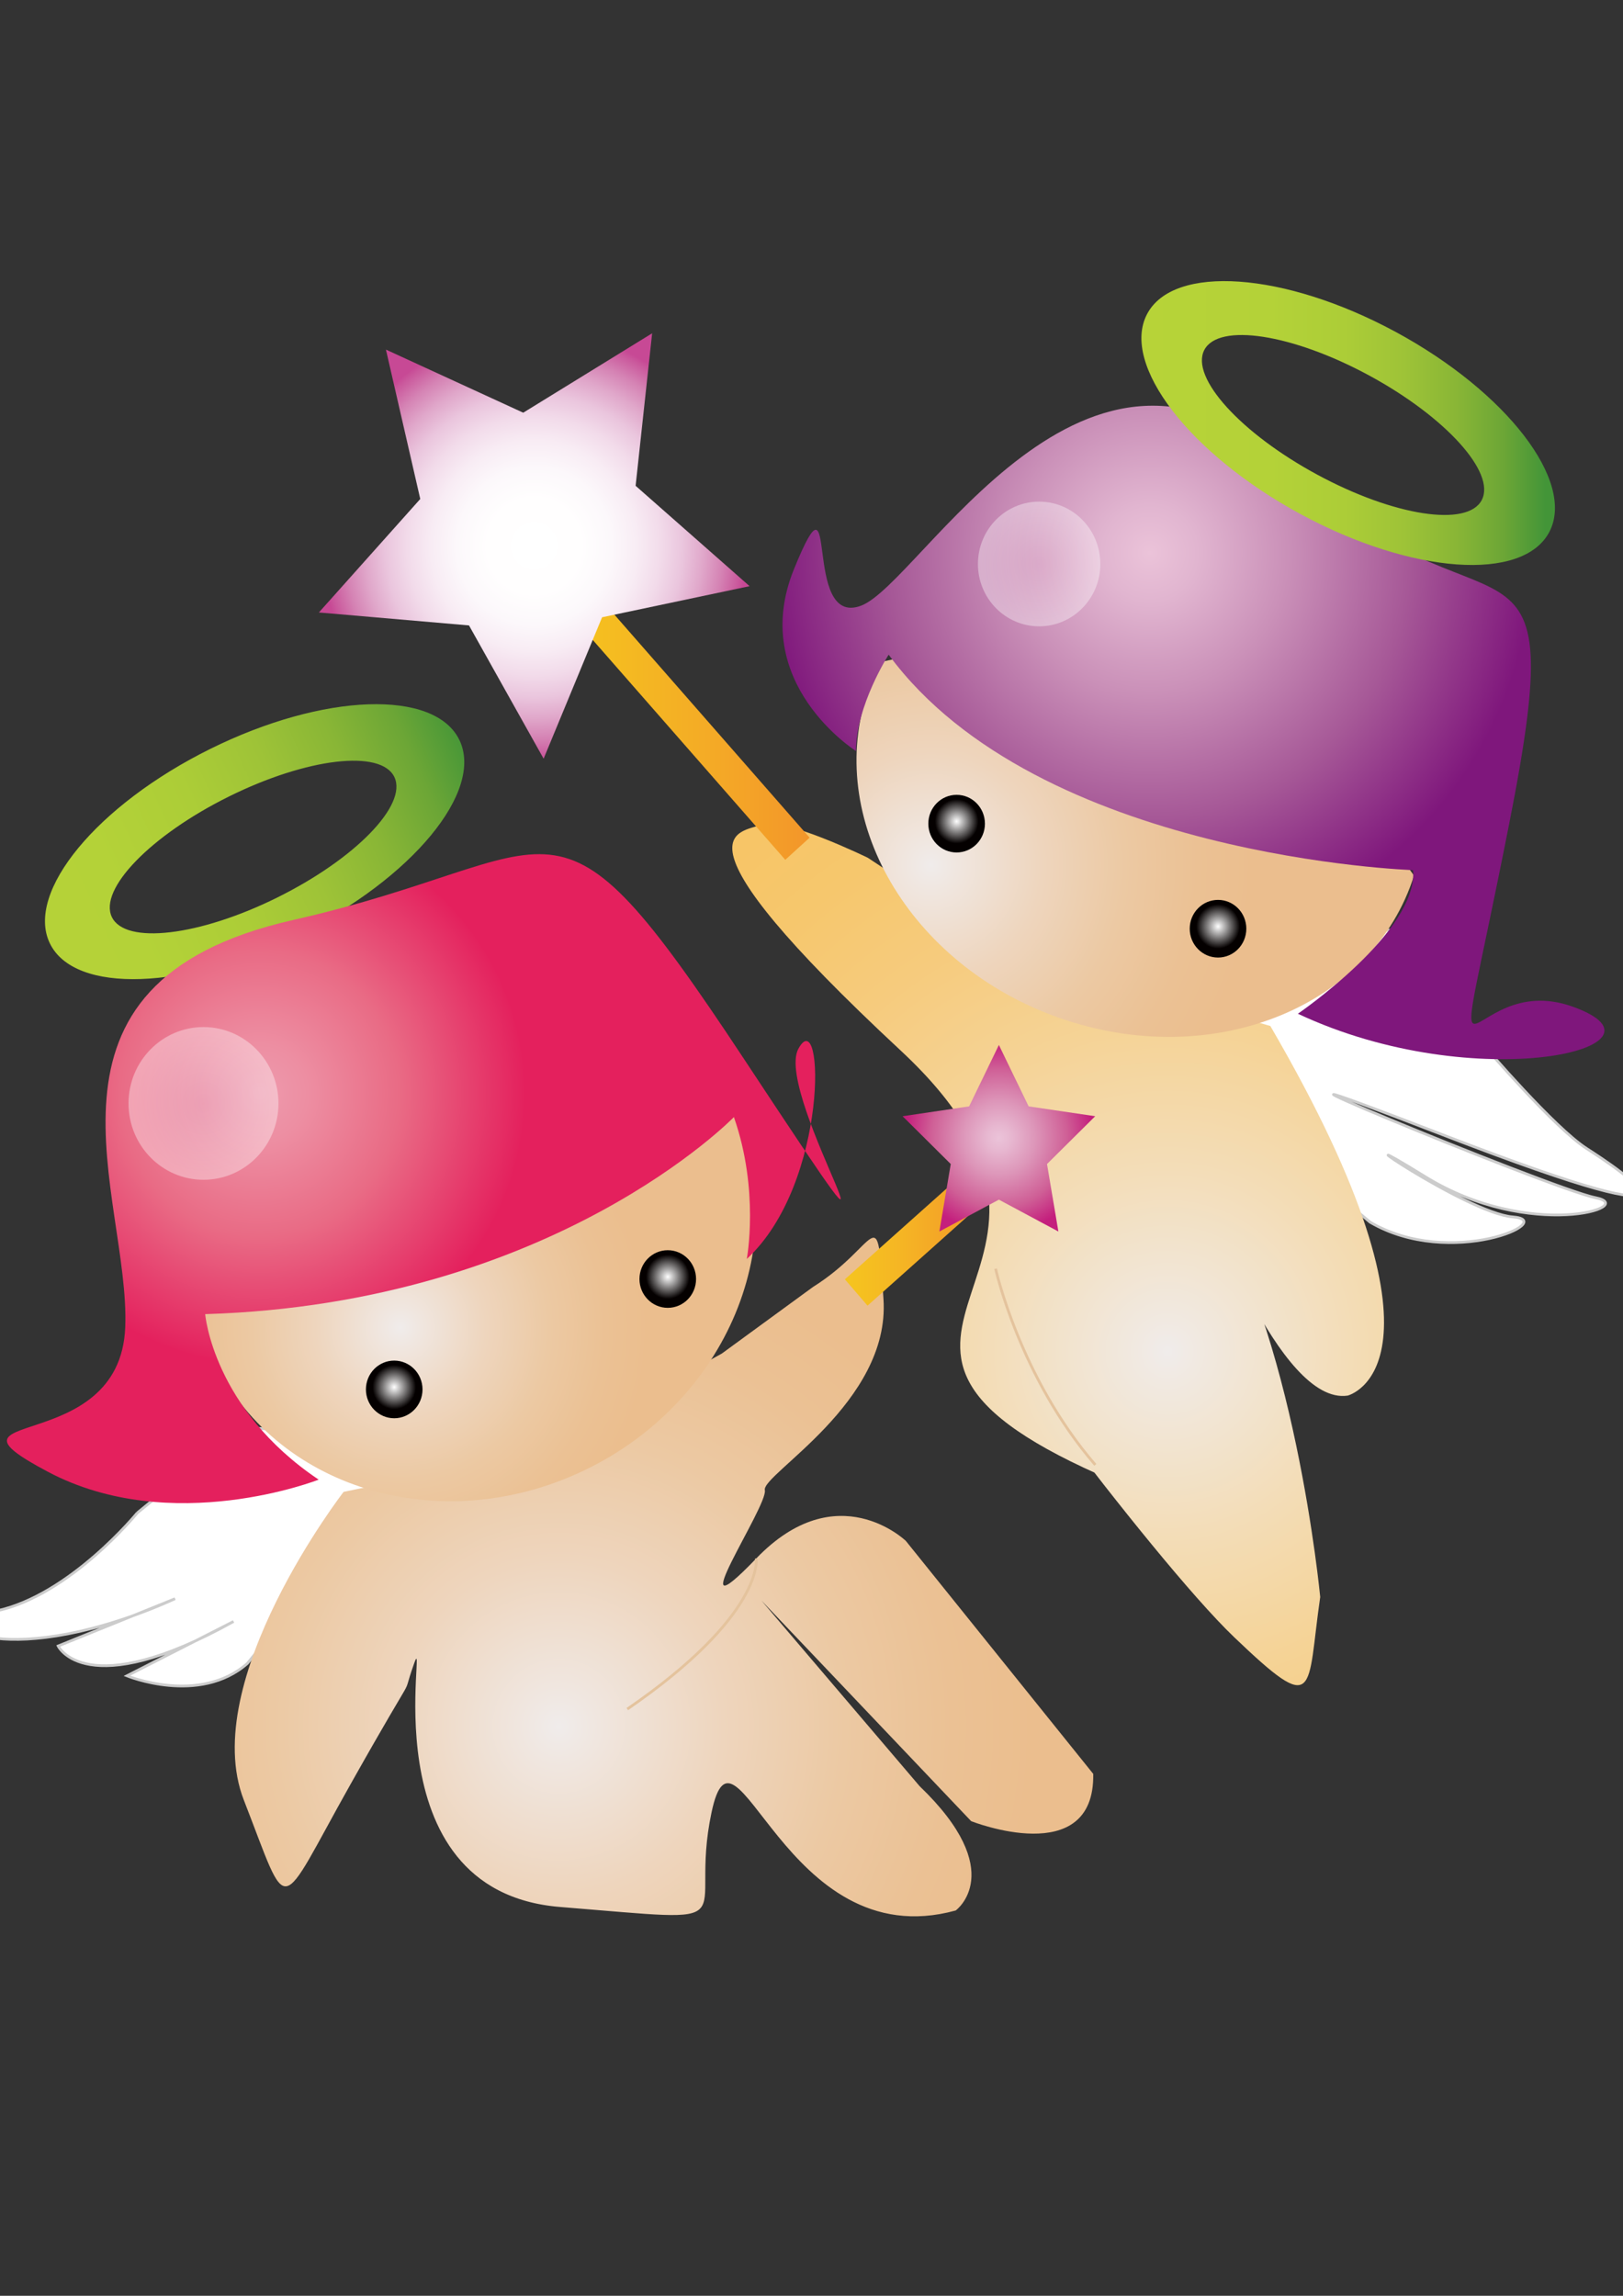 <?xml version="1.0"?>
<svg
    xmlns:rdf="http://www.w3.org/1999/02/22-rdf-syntax-ns#"
    xmlns="http://www.w3.org/2000/svg"
    xmlns:cc="http://web.resource.org/cc/"
    xmlns:xlink="http://www.w3.org/1999/xlink"
    xmlns:dc="http://purl.org/dc/elements/1.1/"
    xmlns:svg="http://www.w3.org/2000/svg"
    xmlns:inkscape="http://www.inkscape.org/namespaces/inkscape"
    xmlns:sodipodi="http://sodipodi.sourceforge.net/DTD/sodipodi-0.dtd"
    xmlns:ns1="http://sozi.baierouge.fr"
    id="&#x56FE;&#x5C42;_1"
    xml:space="preserve"
    viewBox="0 0 595.28 841.89"
    y="0px"
    version="1.1"
    enable-background="new 0 0 595.28 841.89"
    x="0px"
  >
<rect x="0" y="0" width="595.28" height="841.89" fill="#333333" stroke="none"/>
<path
      stroke="#ccc"
      d="m50.34 554.8s-24.596 30.182-51.711 35.962 5.676 22.475 65.586-4.501l-42.883 17.342s10.088 21.194 64.326-8.987l-39.103 19.916s26.487 10.913 44.146-4.501l39.099-48.171 15.768-34.035-56.758-4.501-38.472 31.48z"
      fill="#fff"
  />
<radialGradient
      id="SVGID_1_"
      gradientUnits="userSpaceOnUse"
      cy="131.22"
      cx="18.547"
      gradientTransform="matrix(7.568 0 0 7.707 64.581 -378.24)"
      r="23.027"
    >
	<stop
        stop-color="#fff"
        offset="0"
    />
	<stop
        stop-color="#F0ECEB"
        offset="0"
    />
	<stop
        stop-color="#F0E7E1"
        offset=".07"
    />
	<stop
        stop-color="#EED5BD"
        offset=".346"
    />
	<stop
        stop-color="#ECC9A3"
        offset=".602"
    />
	<stop
        stop-color="#EBC194"
        offset=".828"
    />
	<stop
        stop-color="#EBBE8E"
        offset="1"
    />
</radialGradient
  >
<path
      d="m126.02 547.09s-53.606 69.373-36.579 113.04 11.98 42.391 39.099-5.78 17.659-28.255 23.335-44.316-18.288 83.493 53.606 89.273 46.663 7.067 55.495-34.683 26.487 53.311 89.554 35.97c0 0 19.555-14.135-13.244-45.604l-58.019-68.078 76.938 80.927s45.406 17.988 44.771-17.342l-68.73-85.428s-25.228-24.401-54.87 6.428 4.412-19.268 3.152-25.048 46.042-32.116 43.515-70.014-1.261-19.908-25.856-4.493l-33.427 24.409-63.694 35.322-75.04 15.41z"
      fill="url(#SVGID_1_)"
  />
<radialGradient
      id="SVGID_2_"
      gradientUnits="userSpaceOnUse"
      cy="112.24"
      cx="10.871"
      gradientTransform="matrix(7.568 0 0 7.707 64.581 -378.24)"
      r="12.008"
    >
	<stop
        stop-color="#fff"
        offset="0"
    />
	<stop
        stop-color="#F0ECEB"
        offset="0"
    />
	<stop
        stop-color="#F0E7E1"
        offset=".07"
    />
	<stop
        stop-color="#EED5BD"
        offset=".346"
    />
	<stop
        stop-color="#ECC9A3"
        offset=".602"
    />
	<stop
        stop-color="#EBC194"
        offset=".828"
    />
	<stop
        stop-color="#EBBE8E"
        offset="1"
    />
</radialGradient
  >
<path
      d="m270.05 408.85c21.1 48.69-5.022 107.58-58.336 131.54s-113.63 3.929-134.73-44.769c-1.459-3.364-2.694-6.781-3.706-10.229-0.311-1.062-0.603-2.115-0.872-3.184l71.905-104.68 125.74 31.32z"
      fill="url(#SVGID_2_)"
  />
			<linearGradient
      id="SVGID_3_"
      x1="-22.627"
      gradientUnits="userSpaceOnUse"
      y1="310.38"
      gradientTransform="translate(8.462 46.697)"
      x2="168.47"
      y2="224.33"
    >
			<stop
        stop-color="#fff"
        offset="0"
    />
			<stop
        stop-color="#B7D338"
        offset="0"
    />
			<stop
        stop-color="#B4D238"
        offset=".312"
    />
			<stop
        stop-color="#ACCD37"
        offset=".491"
    />
			<stop
        stop-color="#9EC337"
        offset=".635"
    />
			<stop
        stop-color="#89B636"
        offset=".762"
    />
			<stop
        stop-color="#6CA636"
        offset=".876"
    />
			<stop
        stop-color="#439538"
        offset=".978"
    />
		</linearGradient
  >
		<path
      d="m168.53 271.44c-8.972-18.79-49.886-17.364-91.386 3.18-41.501 20.551-67.866 52.446-58.898 71.236 8.972 18.791 49.885 17.364 91.386-3.184 41.5-20.56 67.87-52.45 58.9-71.24zm-66.85 57.7c-28.616 14.169-55.775 17.364-60.664 7.132-4.881-10.236 14.352-30.024 42.968-44.193 28.619-14.169 55.779-17.36 60.664-7.124 4.89 10.23-14.35 30.01-42.97 44.18z"
      fill="url(#SVGID_3_)"
  />
<path
      stroke="#ccc"
      d="m544.77 383.95s25.23 29.546 37.211 37.253 56.758 37.258-52.975-5.133 39.73 19.9 56.13 23.121-23.967 16.047-62.434-7.707 15.135 13.488 32.163 14.768-22.704 19.269-52.347 1.927l-35.947-30.182-17.655-50.745s22.067-28.259 23.96-28.259c1.892 0 44.15 2.566 44.15 2.566l27.76 42.38z"
      fill="#fff"
  />
<radialGradient
      id="SVGID_4_"
      gradientUnits="userSpaceOnUse"
      cy="113.38"
      cx="48.05"
      gradientTransform="matrix(7.568 0 0 7.707 64.581 -378.24)"
      r="31.492"
    >
	<stop
        stop-color="#fff"
        offset="0"
    />
	<stop
        stop-color="#F0ECEB"
        offset="0"
    />
	<stop
        stop-color="#F1E9E1"
        offset=".048"
    />
	<stop
        stop-color="#F3DDB8"
        offset=".276"
    />
	<stop
        stop-color="#F5D396"
        offset=".491"
    />
	<stop
        stop-color="#F6CB7D"
        offset=".69"
    />
	<stop
        stop-color="#F6C76D"
        offset=".866"
    />
	<stop
        stop-color="#F7C567"
        offset="1"
    />
</radialGradient
  >
<path
      d="m318.37 314.59s-31.535-15.411-39.103-12.201-36.579 1.287 51.083 82.854-42.883 104.05 72.522 155.43-8.189-21.194-35.312-50.744 54.238 80.927 85.138 110.48 26.487 19.916 31.527-14.767c0 0-9.46-99.563-42.251-147.09 0 0 27.122 77.072 52.346 73.219 0 0 44.15-10.921-28.379-135.52l-46.042-13.488-78.198-32.756-23.34-15.41z"
      fill="url(#SVGID_4_)"
  />
<linearGradient
      id="SVGID_5_"
      y2="454.62"
      gradientUnits="userSpaceOnUse"
      y1="454.62"
      x2="361.56"
      x1="309.88"
    >
	<stop
        stop-color="#fff"
        offset="0"
    />
	<stop
        stop-color="#F5C51E"
        offset="0"
    />
	<stop
        stop-color="#F5B624"
        offset=".383"
    />
	<stop
        stop-color="#F3962A"
        offset="1"
    />
</linearGradient
  >
<polygon
      points="353.25 430.43 309.88 469.14 318.19 478.8 361.56 440.1"
      fill="url(#SVGID_5_)"
  />
<radialGradient
      id="SVGID_6_"
      gradientUnits="userSpaceOnUse"
      cy="101.1"
      cx="4.044"
      gradientTransform="matrix(7.568 0 0 7.707 64.581 -378.24)"
      r="12.857"
    >
	<stop
        stop-color="#fff"
        offset="0"
    />
	<stop
        stop-color="#EE9AAD"
        offset="0"
    />
	<stop
        stop-color="#ED8EA2"
        offset=".182"
    />
	<stop
        stop-color="#E96B85"
        offset=".526"
    />
	<stop
        stop-color="#E4225E"
        offset=".993"
    />
	<stop
        stop-color="#E4205D"
        offset="1"
    />
</radialGradient
  >
<path
      d="m116.88 542.6s-53.92 21.195-99.327-2.89 26.487-4.817 28.379-52.987-40.677-126.21 61.488-149.33 93.651-57.805 165.54 51.061 10.406 13.488 19.866-3.854 11.351 49.134-18.919 77.072c0 0 4.729-25.048-4.73-52.023 0 0-66.218 68.402-193.92 72.256-0.007-0.01 2.831 34.67 41.62 60.69z"
      fill="url(#SVGID_6_)"
  />
<radialGradient
      id="SVGID_7_"
      gradientUnits="userSpaceOnUse"
      cy="90.23"
      cx="36.594"
      gradientTransform="matrix(7.568 0 0 7.707 64.581 -378.24)"
      r="15.586"
    >
	<stop
        stop-color="#fff"
        offset="0"
    />
	<stop
        stop-color="#F0ECEB"
        offset="0"
    />
	<stop
        stop-color="#F0E7E1"
        offset=".07"
    />
	<stop
        stop-color="#EED5BD"
        offset=".346"
    />
	<stop
        stop-color="#ECC9A3"
        offset=".602"
    />
	<stop
        stop-color="#EBC194"
        offset=".828"
    />
	<stop
        stop-color="#EBBE8E"
        offset="1"
    />
</radialGradient
  >
<path
      d="m518.63 321.1c-15.069 47.512-72.227 71.229-127.68 52.991-55.465-18.233-88.205-71.522-73.143-119.03 1.042-3.289 2.291-6.465 3.717-9.514 0.437-0.933 0.898-1.855 1.364-2.77l120.84-25.531 74.9 103.85z"
      fill="url(#SVGID_7_)"
  />
<radialGradient
      id="SVGID_8_"
      gradientUnits="userSpaceOnUse"
      cy="103.23"
      cx="39.878"
      gradientTransform="matrix(7.568 0 0 7.707 64.581 -378.24)"
      r="4.554"
    >
	<stop
        stop-color="#fff"
        offset="0"
    />
	<stop
        stop-color="#EBC3D9"
        offset="0"
    />
	<stop
        stop-color="#E7B7D0"
        offset=".133"
    />
	<stop
        stop-color="#DD96B9"
        offset=".385"
    />
	<stop
        stop-color="#CF5F96"
        offset=".726"
    />
	<stop
        stop-color="#C41F7D"
        offset="1"
    />
</radialGradient
  >
<polygon
      points="366.37 383.2 377.28 405.72 401.69 409.33 384.02 426.86 388.19 451.61 366.37 439.92 344.54 451.61 348.71 426.86 331.05 409.33 355.45 405.72"
      fill="url(#SVGID_8_)"
  />
<radialGradient
      id="SVGID_9_"
      gradientUnits="userSpaceOnUse"
      cy="75.383"
      cx="47.187"
      gradientTransform="matrix(7.568 0 0 7.707 64.581 -378.24)"
      r="18.556"
    >
	<stop
        stop-color="#fff"
        offset="0"
    />
	<stop
        stop-color="#EBC3D9"
        offset="0"
    />
	<stop
        stop-color="#E1B5D0"
        offset=".124"
    />
	<stop
        stop-color="#CA90B8"
        offset=".36"
    />
	<stop
        stop-color="#A65897"
        offset=".68"
    />
	<stop
        stop-color="#7F177C"
        offset="1"
    />
</radialGradient
  >
<path
      d="m313.95 275.41s-39.731-25.049-22.704-66.795 2.52 21.838 24.595 13.488 82.621-120.11 156.41-50.741 105.31 8.994 81.354 130.38-17.663 52.668 23.324 67.439-35.312 33.396-100.89 2.566c0 0 44.135-30.182 42.243-52.664 0 0-137.48-4.498-192.34-79 0.01-0.02-11.98 18.61-11.98 35.31z"
      fill="url(#SVGID_9_)"
  />
<linearGradient
      id="SVGID_10_"
      y2="264.49"
      gradientUnits="userSpaceOnUse"
      y1="264.49"
      x2="296.95"
      x1="206.14"
    >
	<stop
        stop-color="#fff"
        offset="0"
    />
	<stop
        stop-color="#F5C51E"
        offset="0"
    />
	<stop
        stop-color="#F4AB26"
        offset=".588"
    />
	<stop
        stop-color="#F3962A"
        offset="1"
    />
</linearGradient
  >
<polygon
      points="288.02 315.3 206.14 221.8 215.09 213.68 296.95 307.18"
      fill="url(#SVGID_10_)"
  />
			<linearGradient
      id="SVGID_11_"
      x1="410.18"
      gradientUnits="userSpaceOnUse"
      y1="108.44"
      gradientTransform="translate(8.462 46.697)"
      x2="561.86"
      y2="108.44"
    >
			<stop
        stop-color="#fff"
        offset="0"
    />
			<stop
        stop-color="#B7D338"
        offset="0"
    />
			<stop
        stop-color="#B4D238"
        offset=".312"
    />
			<stop
        stop-color="#ACCD37"
        offset=".491"
    />
			<stop
        stop-color="#9EC337"
        offset=".635"
    />
			<stop
        stop-color="#89B636"
        offset=".762"
    />
			<stop
        stop-color="#6CA636"
        offset=".876"
    />
			<stop
        stop-color="#439538"
        offset=".978"
    />
		</linearGradient
  >
		<path
      d="m511.91 121.72c-40.759-22.042-81.598-24.943-91.22-6.492-9.623 18.456 15.615 51.279 56.366 73.325 40.758 22.042 81.59 24.943 91.22 6.492 9.61-18.45-15.62-51.28-56.37-73.33zm31.57 61.65c-5.232 10.052-32.267 5.878-60.364-9.322-28.099-15.2-46.642-35.665-41.401-45.717 5.247-10.048 32.273-5.882 60.38 9.318 28.09 15.2 46.63 35.67 41.38 45.72z"
      fill="url(#SVGID_11_)"
  />
<radialGradient
      id="SVGID_12_"
      gradientUnits="userSpaceOnUse"
      cy="75.054"
      cx="17.359"
      gradientTransform="matrix(7.568 0 0 7.707 64.581 -378.24)"
      r="10.28"
    >
	<stop
        stop-color="#fff"
        offset="0"
    />
	<stop
        stop-color="#FFFEFE"
        offset=".22"
    />
	<stop
        stop-color="#FCF8FB"
        offset=".364"
    />
	<stop
        stop-color="#F8ECF4"
        offset=".487"
    />
	<stop
        stop-color="#F2DBEA"
        offset=".598"
    />
	<stop
        stop-color="#EAC5DD"
        offset=".701"
    />
	<stop
        stop-color="#E0A7CA"
        offset=".798"
    />
	<stop
        stop-color="#D583B4"
        offset=".89"
    />
	<stop
        stop-color="#CA589C"
        offset=".976"
    />
	<stop
        stop-color="#C74995"
        offset="1"
    />
</radialGradient
  >
<polygon
      points="141.55 128.2 191.91 151.34 239.19 122.22 233.13 178.15 274.93 214.95 220.83 226.36 199.39 278.22 172.02 229.35 116.96 224.6 154.14 182.98"
      fill="url(#SVGID_12_)"
  />
<radialGradient
      id="SVGID_13_"
      gradientUnits="userSpaceOnUse"
      cy="75.909"
      cx="41.829"
      gradientTransform="matrix(7.568 0 0 7.707 64.581 -378.24)"
      r="2.966"
    >
	<stop
        stop-color="#fff"
        offset="0"
    />
	<stop
        stop-color="#EBC3D9"
        offset="0"
    />
	<stop
        stop-color="#EECFE0"
        offset=".245"
    />
	<stop
        stop-color="#F9ECF3"
        offset=".706"
    />
	<stop
        stop-color="#fff"
        offset="1"
    />
</radialGradient
  >
<path
      opacity=".37"
      d="m403.58 206.82c0 12.623-10.051 22.858-22.444 22.858-12.401 0-22.452-10.236-22.452-22.858 0-12.629 10.051-22.866 22.452-22.866 12.39 0 22.44 10.24 22.44 22.87z"
      fill="url(#SVGID_13_)"
  />
<radialGradient
      id="SVGID_14_"
      gradientUnits="userSpaceOnUse"
      cy="101.58"
      cx="1.329"
      gradientTransform="matrix(7.568 0 0 7.707 64.581 -378.24)"
      r="3.633"
    >
	<stop
        stop-color="#fff"
        offset="0"
    />
	<stop
        stop-color="#EBC3D9"
        offset="0"
    />
	<stop
        stop-color="#EECFE0"
        offset=".245"
    />
	<stop
        stop-color="#F9ECF3"
        offset=".706"
    />
	<stop
        stop-color="#fff"
        offset="1"
    />
</radialGradient
  >
<path
      opacity=".37"
      d="m102.13 404.64c0 15.463-12.309 27.996-27.489 27.996-15.191 0-27.5-12.532-27.5-27.996 0-15.471 12.309-28.007 27.5-28.007 15.182 0.01 27.489 12.54 27.489 28.01z"
      fill="url(#SVGID_14_)"
  />
<radialGradient
      id="SVGID_15_"
      gradientUnits="userSpaceOnUse"
      cy="115.08"
      cx="10.573"
      gradientTransform="matrix(7.568 0 0 7.707 64.581 -378.24)"
      r="1.055"
    >
	<stop
        stop-color="#fff"
        offset="0"
    />
	<stop
        stop-color="#040000"
        offset="1"
    />
</radialGradient
  >
<path
      d="m154.97 509.51c0 5.841-4.645 10.575-10.38 10.575s-10.379-4.734-10.379-10.575 4.645-10.567 10.379-10.567c5.73 0.01 10.38 4.74 10.38 10.58z"
      fill="url(#SVGID_15_)"
  />
<radialGradient
      id="SVGID_16_"
      gradientUnits="userSpaceOnUse"
      cy="109.83"
      cx="23.831"
      gradientTransform="matrix(7.568 0 0 7.707 64.581 -378.24)"
      r="1.055"
    >
	<stop
        stop-color="#fff"
        offset="0"
    />
	<stop
        stop-color="#040000"
        offset="1"
    />
</radialGradient
  >
<path
      d="m255.3 469.03c0 5.841-4.645 10.567-10.38 10.567s-10.379-4.727-10.379-10.567 4.645-10.566 10.379-10.566c5.74 0 10.38 4.73 10.38 10.57z"
      fill="url(#SVGID_16_)"
  />
<radialGradient
      id="SVGID_17_"
      gradientUnits="userSpaceOnUse"
      cy="88.159"
      cx="37.831"
      gradientTransform="matrix(7.568 0 0 7.707 64.581 -378.24)"
      r="1.055"
    >
	<stop
        stop-color="#fff"
        offset="0"
    />
	<stop
        stop-color="#040000"
        offset="1"
    />
</radialGradient
  >
<path
      d="m361.25 302.04c0 5.841-4.648 10.571-10.383 10.571s-10.376-4.73-10.376-10.571c0-5.84 4.641-10.571 10.376-10.571 5.73 0 10.38 4.73 10.38 10.57z"
      fill="url(#SVGID_17_)"
  />
<radialGradient
      id="SVGID_18_"
      gradientUnits="userSpaceOnUse"
      cy="93.158"
      cx="50.498"
      gradientTransform="matrix(7.568 0 0 7.707 64.581 -378.24)"
      r="1.055"
    >
	<stop
        stop-color="#fff"
        offset="0"
    />
	<stop
        stop-color="#040000"
        offset="1"
    />
</radialGradient
  >
<path
      d="m457.12 340.57c0 5.841-4.641 10.571-10.376 10.571s-10.384-4.73-10.384-10.571 4.648-10.571 10.384-10.571 10.38 4.73 10.38 10.57z"
      fill="url(#SVGID_18_)"
  />
<path
      stroke="#E4C39D"
      d="m277.38 571.5s3.152 20.556-47.299 55.238"
      fill="none"
  />
<path
      stroke="#E4C39D"
      d="m365.16 465.25s8.824 39.815 36.575 71.939"
      fill="none"
  />
</svg
>
